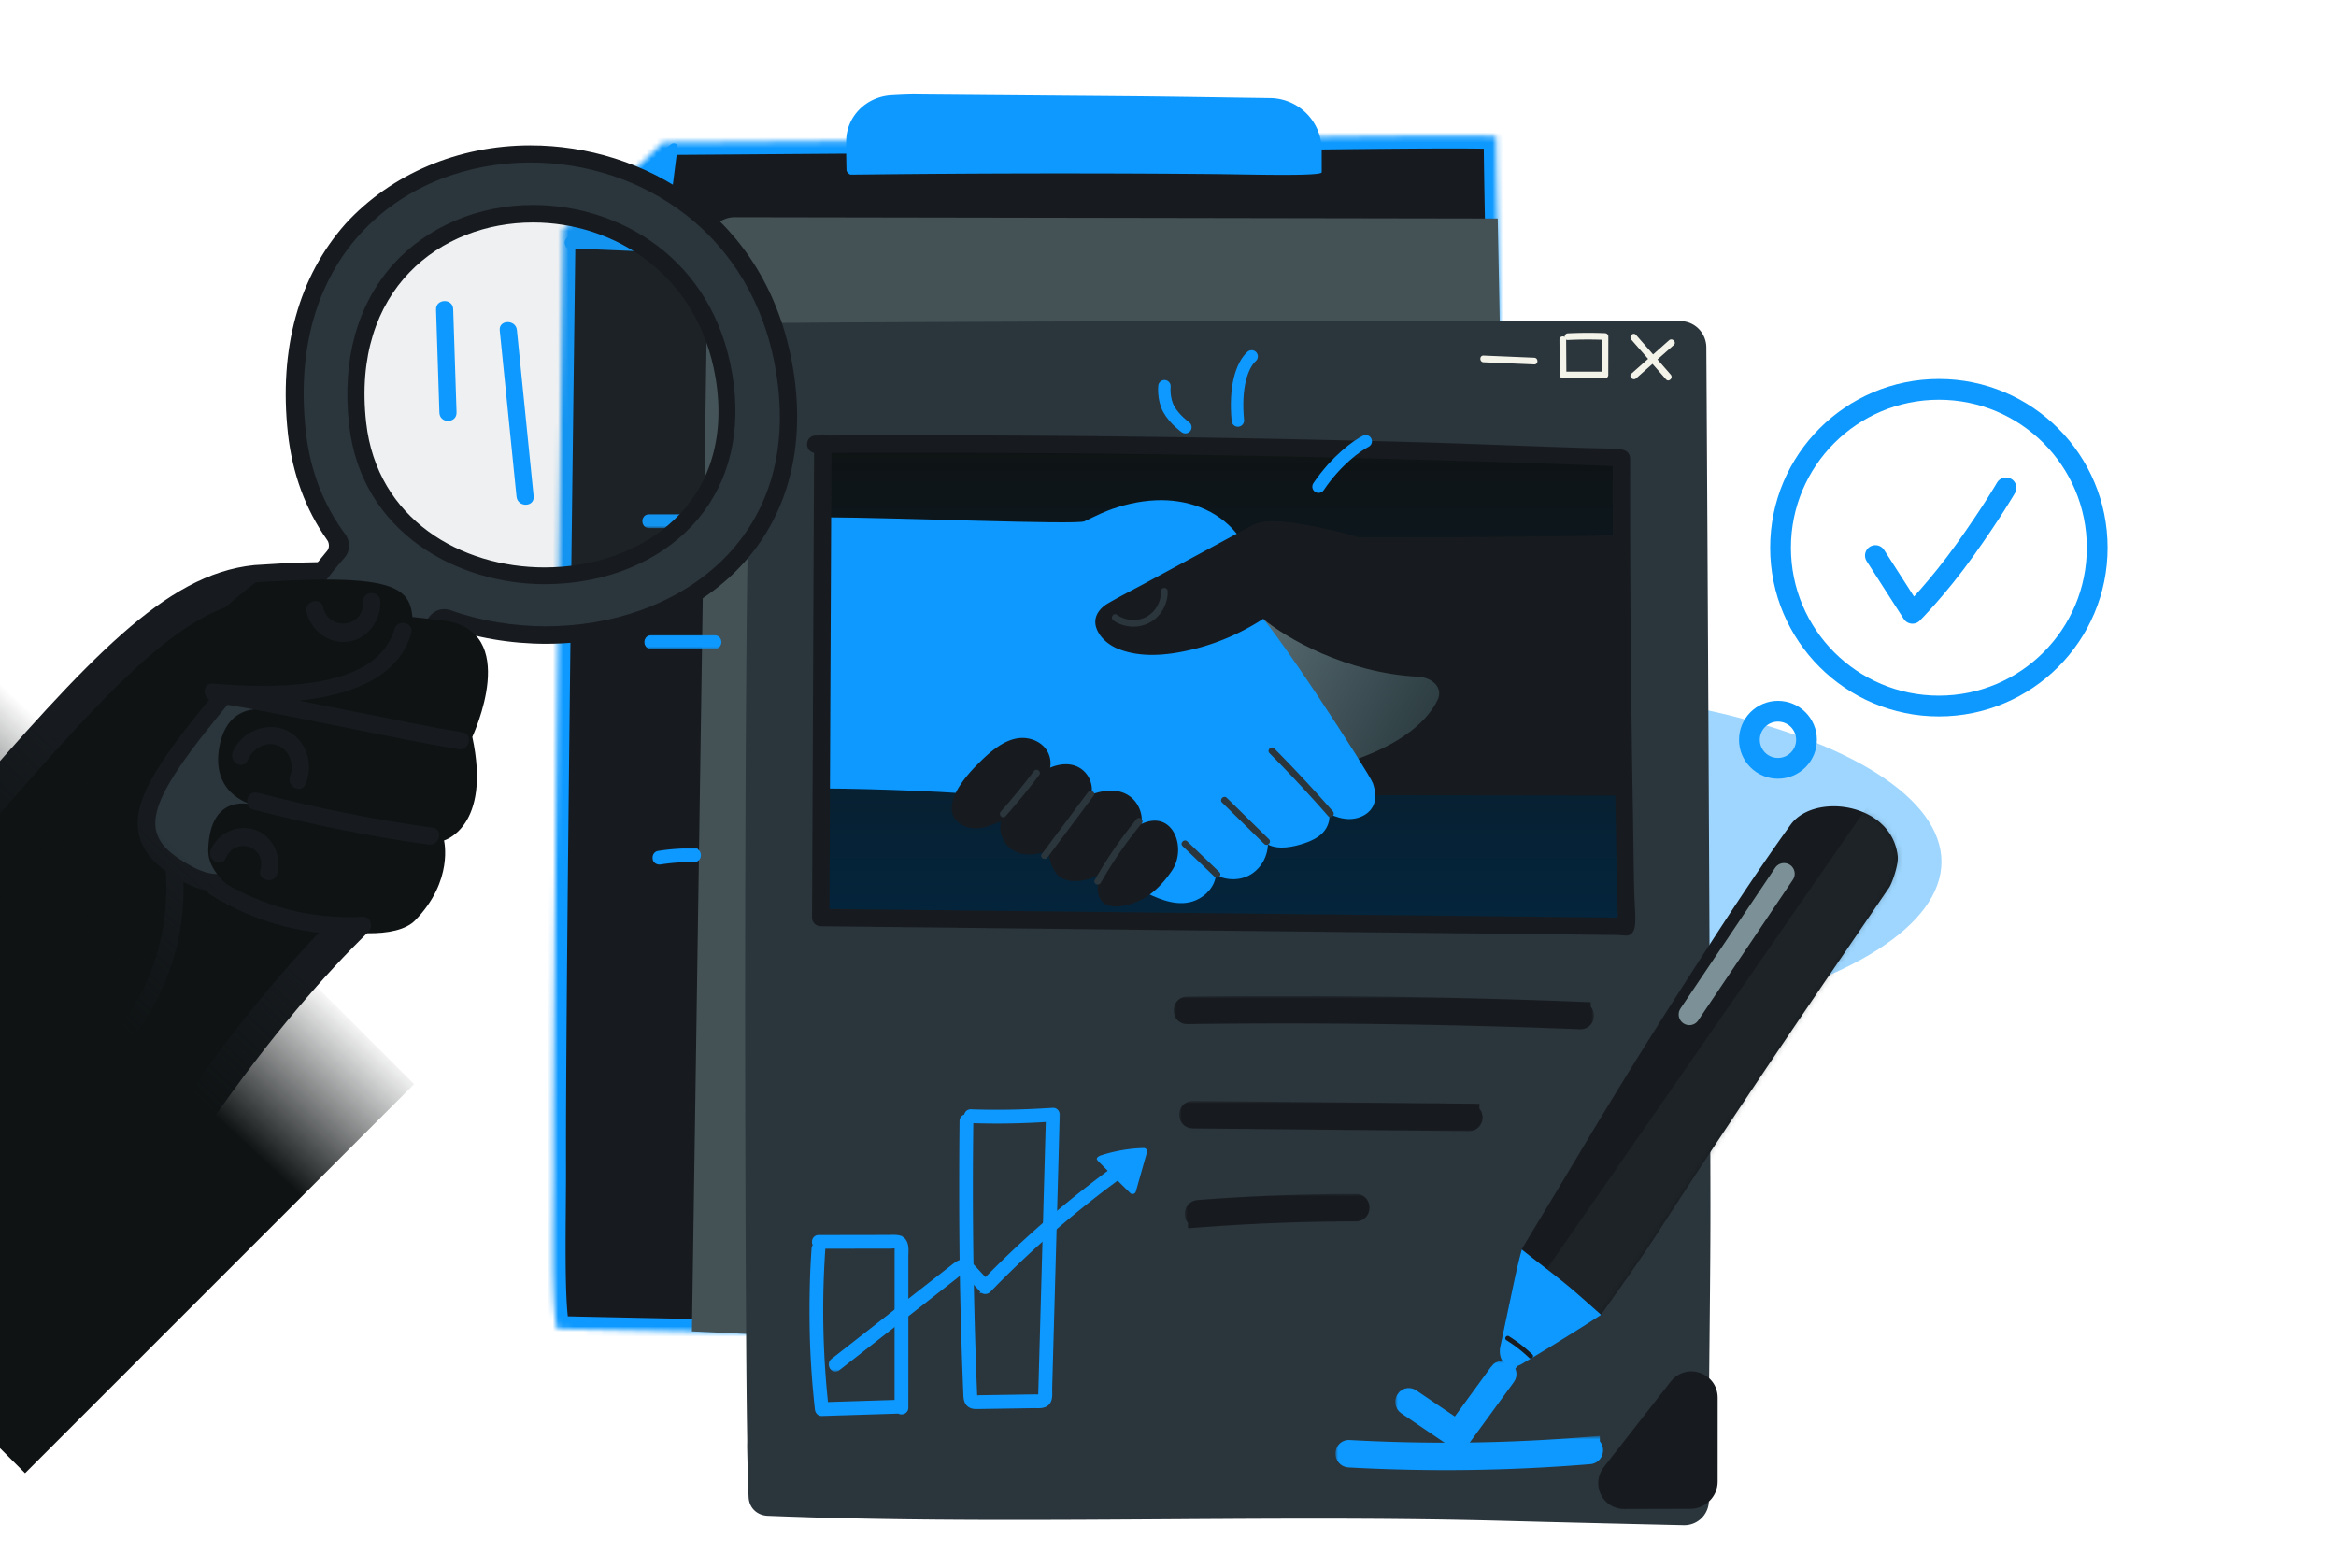 <svg width="450" height="302" fill="none" xmlns="http://www.w3.org/2000/svg"><g clip-path="url(#a)"><path d="M262.898 139.512c-2.112 1.311-.145 4.735 1.967 3.424 10.273-6.411 22.73.583 22.512 12.749-.073 2.55 3.861 2.55 3.934 0 .291-15.08-15.663-24.187-28.413-16.173ZM214.378 208.138c-1.457-5.755-6.994-9.835-12.968-9.398-2.549.219-2.549 4.153 0 3.934 4.299-.291 8.087 2.331 9.18 6.484.583 2.477 4.371 1.384 3.788-1.02Z" fill="#171B1F"/><path d="M300.926 152.043c-25.644 2.695-42.181 25.644-36.644 50.85.51 2.477 4.371 1.457 3.788-1.02-4.954-22.584 9.835-43.419 32.856-45.896 2.477-.292 2.55-4.226 0-3.934Z" fill="#171B1F"/><circle cx="342.5" cy="142.5" r="5.5" stroke="#0D99FF" stroke-width="4"/><circle cx="373.5" cy="105.5" r="30.5" stroke="#0D99FF" stroke-width="4"/><path d="m361.27 107.014 7.138 11.127s4.893-4.893 10.135-12.231c5.242-7.34 7.888-11.942 7.888-11.942" stroke="#0D99FF" stroke-width="4" stroke-linecap="round" stroke-linejoin="round"/><mask id="b" fill="#fff"><path d="M289.175 195.175c-.213 20.741-.55 41.482-1.008 62.222-.492 1.598-16.949 1.124-24.761 1.112a3817.852 3817.852 0 0 1-83.517-1.045c-9.351-.22-22.241-.494-34.611-.751-.257-.007-.515-.012-.772-.017a613.98 613.98 0 0 1-1.664-.035c-.431-.008-.859-.018-1.288-.027l-1.219-.026-1.505-.031c-.632-.013-1.261-.025-1.887-.039l-1.389-.029c-.157-.004-.315-.005-.471-.01-.652-.012-1.296-.026-1.936-.04l-.423-.008c-1.041-.023-2.064-.043-3.07-.064-10.987-.228-19.737-.411-22.351-.48-1.125-5.504-.64-21.178-.669-31.236-.089-31.726 1.313-138.88 1.836-180.468 6.559-5.405 13.312-10.64 19.205-16.754l88.518-.632c23.576-.17 62.806-.888 72.022-.516.014 2.58.055 5.623.111 8.96.012.75.026 1.514.04 2.292l.005.306.024 1.28.01.554.043 2.218.003.111c.045 2.32.095 4.713.143 7.137l.007.28c.037 1.842.077 3.7.114 5.557l.006.295.025 1.286.016.752c.096 4.864.185 9.654.241 14.025.54 41.271.599 82.548.172 123.821Z"/></mask><path d="M289.175 195.175c-.213 20.741-.55 41.482-1.008 62.222-.492 1.598-16.949 1.124-24.761 1.112a3817.852 3817.852 0 0 1-83.517-1.045c-9.351-.22-22.241-.494-34.611-.751-.257-.007-.515-.012-.772-.017a613.98 613.98 0 0 1-1.664-.035c-.431-.008-.859-.018-1.288-.027l-1.219-.026-1.505-.031c-.632-.013-1.261-.025-1.887-.039l-1.389-.029c-.157-.004-.315-.005-.471-.01-.652-.012-1.296-.026-1.936-.04l-.423-.008c-1.041-.023-2.064-.043-3.07-.064-10.987-.228-19.737-.411-22.351-.48-1.125-5.504-.64-21.178-.669-31.236-.089-31.726 1.313-138.88 1.836-180.468 6.559-5.405 13.312-10.64 19.205-16.754l88.518-.632c23.576-.17 62.806-.888 72.022-.516.014 2.58.055 5.623.111 8.96.012.75.026 1.514.04 2.292l.005.306.024 1.28.01.554.043 2.218.003.111c.045 2.32.095 4.713.143 7.137l.007.28c.037 1.842.077 3.7.114 5.557l.006.295.025 1.286.016.752c.096 4.864.185 9.654.241 14.025.54 41.271.599 82.548.172 123.821Z" fill="#171B1F" stroke="#0D99FF" stroke-width="4.8" mask="url(#b)"/><path d="m141.535 41.838 146.981.248 4.371 221.915-159.6-7.543 3.097-209.553a5.142 5.142 0 0 1 5.151-5.067Z" fill="#445256"/><path d="M129.297 27.763a183.791 183.791 0 0 0-19.55 17.452c-.382.395-.899.809-.968 1.388-.024.2.01.4.09.575.032.328.252.634.679.651l15.424.652c1 .043 2.155.18 2.812-.752.59-.836.551-2.127.675-3.1.323-2.536.645-5.07.97-7.605l1.108-8.69c.086-.692-.783-.924-1.24-.57ZM254.607 28.924c-.001-5.493-4.428-9.962-9.92-10.037-9.082-.124-18.442-.293-27.197-.366-4.049-.034-8.1-.068-12.153-.1-1.167-.011-2.333-.021-3.5-.03h-.017c-4.072-.034-8.143-.069-12.218-.1l-1.171-.013c-2.307-.017-4.62-.04-6.927-.057a2034.06 2034.06 0 0 1-4.526-.04c-.16 0-.317-.004-.472-.008-1.322-.012-3.063.061-4.843.168-4.794.288-8.651 4.094-8.663 8.896l-.001.23c-.001.108-.002.297.001.533.005.897-.014.402-.006 1.193.006.142.006.282.009.416.009.514.017.991.026 1.408.008.63.022 1.133.031 1.441.001.107.003.19.005.25.002.068.002.137.024.202.038.109.118.225.188.315.082.104.176.2.285.276.1.069.234.14.36.14l1.599-.017c.06 0 .117-.005.177 0 5.534-.065 11.067-.117 16.606-.15a3371.24 3371.24 0 0 1 51.293.051c6.504.056 21.012.485 21.012-.343l-.002-4.258Z" fill="#0D99FF"/><mask id="c" maskUnits="userSpaceOnUse" x="123.408" y="98.749" width="17" height="3" fill="#000"><path fill="#fff" d="M123.408 98.749h17v3h-17z"/><path d="M138.849 99.749H125.03c-.828 0-.83 1.287 0 1.287h13.819c.828-.001.829-1.287 0-1.287Z"/></mask><path d="M138.849 99.749H125.03c-.828 0-.83 1.287 0 1.287h13.819c.828-.001.829-1.287 0-1.287Z" fill="#0D99FF"/><path d="M138.849 99.749H125.03c-.828 0-.83 1.287 0 1.287h13.819c.828-.001.829-1.287 0-1.287Z" stroke="#0D99FF" stroke-width="1.371" mask="url(#c)"/><mask id="d" maskUnits="userSpaceOnUse" x="123.803" y="122.045" width="16" height="3" fill="#000"><path fill="#fff" d="M123.803 122.045h16v3h-16z"/><path d="M137.664 123.045h-12.24c-.828 0-.829 1.287 0 1.287h12.24c.828 0 .83-1.287 0-1.287Z"/></mask><path d="M137.664 123.045h-12.24c-.828 0-.829 1.287 0 1.287h12.24c.828 0 .83-1.287 0-1.287Z" fill="#0D99FF"/><path d="M137.664 123.045h-12.24c-.828 0-.829 1.287 0 1.287h12.24c.828 0 .83-1.287 0-1.287Z" stroke="#0D99FF" stroke-width="1.371" mask="url(#d)"/><mask id="e" maskUnits="userSpaceOnUse" x="125.375" y="163.087" width="10" height="4" fill="#000"><path fill="#fff" d="M125.375 163.087h10v4h-10z"/><path d="M133.717 164.09a40.782 40.782 0 0 0-6.873.511c-.342.054-.534.483-.449.792.101.365.448.504.792.449a38.68 38.68 0 0 1 6.53-.465c.828.01.83-1.277 0-1.287Z"/></mask><path d="M133.717 164.09a40.782 40.782 0 0 0-6.873.511c-.342.054-.534.483-.449.792.101.365.448.504.792.449a38.68 38.68 0 0 1 6.53-.465c.828.01.83-1.277 0-1.287Z" fill="#0D99FF"/><path d="M133.717 164.09a40.782 40.782 0 0 0-6.873.511c-.342.054-.534.483-.449.792.101.365.448.504.792.449a38.68 38.68 0 0 1 6.53-.465c.828.01.83-1.277 0-1.287Z" stroke="#0D99FF" stroke-width="1.371" mask="url(#e)"/><g filter="url(#f)"><ellipse cx="281.5" cy="166" rx="92.5" ry="34" fill="#0D99FF" fill-opacity=".4"/></g><g filter="url(#g)"><path d="M329.495 227.948v.674c0 1.15-.002 2.301-.005 3.449l-.004 1.07-.01 2.436v.014c-.002.353-.003.706-.007 1.059l-.003.686-.007 1.003a2967.938 2967.938 0 0 1-.051 6.483c0 .052 0 .101-.002.153l-.016 1.647-.003.382-.015 1.639-.009.818-.019 1.881-.008.862-.011.998-.001.204a7524.26 7524.26 0 0 0-.066 6.735c-.001.226-.005.454-.007.682l-.008 1.043-.002.126c-.019 2.327-.036 4.655-.048 6.981l-.003.621c-.004.55-.005 1.102-.007 1.652l-.002.288-.003 1.45c0 .004-.002.007 0 .012-.002.335-.002.669-.002 1.003-.002.038-.002.076-.002.115-.003 1.749-.001 3.497.004 5.248v.147c.001.739.005 1.476.008 2.215 0 .173.002.344.004.518.007 1.395-.016 1.362 0 2.758-.005-.3.003.3 0 0-.01-.737.007.737 0 0a4.732 4.732 0 0 1-4.836 4.803l-.64-.015c-1.604-.034 1.605.036 0 0l-1.575-.036a826.547 826.547 0 0 1-3.166-.072l-.112-.002c-2.292-.053-4.584-.106-6.876-.161l-1.157-.027-2.266-.054a7.872 7.872 0 0 1-.156-.005c-1.296-.031-2.59-.061-3.886-.094-1.02-.024-2.039-.05-3.059-.075l-3.997-.1-.597-.015-3.211-.083c-.163-.003-.324-.008-.487-.013a331.347 331.347 0 0 1-2.256-.059c-.672-.015-1.344-.034-2.016-.051-.812-.022-1.625-.041-2.437-.062-.11-.001-.218-.005-.328-.007-1.27-.03-2.544-.058-3.818-.084l-.941-.018c-2.463-.047-4.932-.086-7.405-.115-.076-.004-.151-.004-.227-.004a1334.023 1334.023 0 0 0-10.232-.091l-1.68-.008c-.017 0-.035-.002-.05 0-1.947-.01-3.897-.016-5.847-.017h-.537a1001.097 1001.097 0 0 0-4.226 0c-1.584 0-3.169.003-4.755.008h-.154l-1.735.005-.473.002-3.506.014h-.057c-1.627.007-3.255.015-4.884.026l-.475.001c-.498.004-.999.005-1.498.009l-1.865.01c-1.407.009-2.815.017-4.224.028l-2.98.018-2.026.014c-.123 0-.248 0-.374.002a613.849 613.849 0 0 0-1.937.012c-2.127.014-4.256.026-6.385.038l-1.007.005a3026.995 3026.995 0 0 1-14.485.051c-.443.002-.885.002-1.327.002-.693.002-1.384.002-2.075.002h-1.055l-3.623-.007-1.224-.002c-.581-.003-1.164-.005-1.745-.009-.977-.003-1.954-.006-2.93-.013-1.397-.009-2.792-.017-4.188-.029-.075-.002-.152-.002-.228-.002-.557-.005-1.116-.01-1.673-.017h-.039l-1.493-.016c-.607-.007-1.214-.013-1.821-.022-.533-.005-1.065-.012-1.596-.021a1099.403 1099.403 0 0 1-10.15-.183c-.748-.015-1.497-.034-2.244-.051a395.392 395.392 0 0 1-6.66-.191c-.153-.005-.305-.008-.458-.015-.54-.017-1.078-.034-1.617-.053l-1.211-.043a524.035 524.035 0 0 1-3.097-.118c-2.07-.087-3.597-1.538-3.686-3.609a15.75 15.75 0 0 0-.023-.453c-.059-.615-.011-1.253-.06-2.441-.029-.632-.055-1.342-.079-2.125a389.49 389.49 0 0 1-.064-2.2c-.015-.638-.032-1.311-.047-2.019-.026-1.202.022-.832 0-2.222a2047.727 2047.727 0 0 1-.036-2.299c-.019-1.284-.037-2.635-.054-4.046-.013-1.196-.027-2.437-.039-3.72-.014-1.32-.026-2.684-.036-4.09-.009-.874-.015-1.766-.021-2.671l-.005-.744a615.04 615.04 0 0 1-.013-1.971c-.362-57.538-.261-152.014.869-174.437.05-.556.141-9.629.278-15.564.065-2.827 2.43-5.151 5.257-5.178 24.986-.236 136.196-.574 173.544-.35 2.807.016 5.007 2.286 5.025 5.093.058 8.999.13 21.3.207 35.197.039 7.291.081 15.022.122 22.946l.007 1.131.02 4.125c.004.723.009 1.447.012 2.172l.05 9.749c.002.408.003.814.007 1.222.013 3.024.029 6.05.044 9.062l.002.667.051 10.119c.002.72.006 1.437.009 2.152l.012 2.425v.079c0 .06.002.118 0 .178l.003.431c.002.492.006.982.007 1.471l.009 1.971.029 6.024c0 .242.002.483.003.723l.011 2.2v.043l.044 9.742.011 2.805.012 2.439a27536 27536 0 0 1 .049 12.204l.004.855.01 2.844.002.412.005 1.392c.002.615.003 1.22.007 1.815l.002.974.003.739.003 1.039c0 .147.002.295 0 .442.004.375.004.744.005 1.109l.004.972.007 2.573v.002c.001.346.001.686.003 1.02v.077l.005 2.182c.002.316.002.624.002.926.002.679.004 1.322.004 1.927v.502l.003 1.925Z" fill="#2B353C"/></g><path d="m312 88-154-3 1 91.5 154.5 1.5-1.5-90Z" fill="url(#h)"/><path d="M330.884 285.411c-.001 2.882-2.367 5.222-5.25 5.224-3.626.004-8.414.023-12.723.035-4.232.013-6.542-4.758-3.934-8.091l12.847-16.427c2.998-3.833 9.065-1.747 9.065 3.119l-.005 16.14Z" fill="#171B1F"/><path d="M210.005 274.593a.595.595 0 0 1 .045-.016l-.093.065.048-.049ZM274.363 216.877c-.015.017-.031.033-.044.05-.019.012-.038.022-.055.034.032-.029.065-.057.099-.084ZM289.787 205.615l-.18.112.028-.024.152-.088ZM332.131 195.159a.66.66 0 0 1 .038-.02l-.079.063.041-.043ZM322.819 168.667l-.055.031.005-.007.05-.024ZM270.855 187.018l-.103.058.113-.072-.01.014Z" fill="#909CE5"/><mask id="i" maskUnits="userSpaceOnUse" x="257.27" y="276.756" width="52" height="7" fill="#000"><path fill="#fff" d="M257.27 276.756h52v7h-52z"/><path d="M306.192 278.759a337.01 337.01 0 0 1-46.303.629c-.828-.047-.824 1.241 0 1.287a336.395 336.395 0 0 0 46.305-.629c.818-.069.826-1.356-.002-1.287Z"/></mask><path d="M306.192 278.759a337.01 337.01 0 0 1-46.303.629c-.828-.047-.824 1.241 0 1.287a336.395 336.395 0 0 0 46.305-.629c.818-.069.826-1.356-.002-1.287Z" fill="#0D99FF"/><path d="M306.192 278.759a337.01 337.01 0 0 1-46.303.629c-.828-.047-.824 1.241 0 1.287a336.395 336.395 0 0 0 46.305-.629c.818-.069.826-1.356-.002-1.287Z" stroke="#0D99FF" stroke-width="4" mask="url(#i)"/><mask id="j" maskUnits="userSpaceOnUse" x="268.77" y="262.108" width="24" height="18" fill="#000"><path fill="#fff" d="M268.77 262.108h24v18h-24z"/><path d="m288.906 264.387-8.177 11.208-9.019-6.115c-.688-.466-1.332.648-.65 1.111l9.495 6.439c.309.209.688.034.882-.231l8.581-11.762c.487-.67-.629-1.313-1.112-.65Z"/></mask><path d="m288.906 264.387-8.177 11.208-9.019-6.115c-.688-.466-1.332.648-.65 1.111l9.495 6.439c.309.209.688.034.882-.231l8.581-11.762c.487-.67-.629-1.313-1.112-.65Z" fill="#0D99FF"/><path d="m288.906 264.387-8.177 11.208-9.019-6.115c-.688-.466-1.332.648-.65 1.111l9.495 6.439c.309.209.688.034.882-.231l8.581-11.762c.487-.67-.629-1.313-1.112-.65Z" stroke="#0D99FF" stroke-width="4" mask="url(#j)"/><mask id="k" maskUnits="userSpaceOnUse" x="226.084" y="191.865" width="81" height="7" fill="#000"><path fill="#fff" d="M226.084 191.865h81v7h-81z"/><path d="M304.431 194.979a1459.8 1459.8 0 0 0-59.037-1.113c-5.563.007-11.126.047-16.688.119-.828.01-.83 1.297 0 1.287a1460.21 1460.21 0 0 1 75.723.994c.83.033.828-1.255.002-1.287Z"/></mask><path d="M304.431 194.979a1459.8 1459.8 0 0 0-59.037-1.113c-5.563.007-11.126.047-16.688.119-.828.01-.83 1.297 0 1.287a1460.21 1460.21 0 0 1 75.723.994c.83.033.828-1.255.002-1.287Z" fill="#171B1F"/><path d="M304.431 194.979a1459.8 1459.8 0 0 0-59.037-1.113c-5.563.007-11.126.047-16.688.119-.828.01-.83 1.297 0 1.287a1460.21 1460.21 0 0 1 75.723.994c.83.033.828-1.255.002-1.287Z" stroke="#171B1F" stroke-width="4" mask="url(#k)"/><mask id="l" maskUnits="userSpaceOnUse" x="227.152" y="212.078" width="59" height="6" fill="#000"><path fill="#fff" d="M227.152 212.078h59v6h-59z"/><path d="m282.984 214.598-41.457-.405-11.753-.115c-.828-.008-.83 1.279 0 1.288l41.457.404 11.753.115c.829.007.829-1.279 0-1.287Z"/></mask><path d="m282.984 214.598-41.457-.405-11.753-.115c-.828-.008-.83 1.279 0 1.288l41.457.404 11.753.115c.829.007.829-1.279 0-1.287Z" fill="#171B1F"/><path d="m282.984 214.598-41.457-.405-11.753-.115c-.828-.008-.83 1.279 0 1.288l41.457.404 11.753.115c.829.007.829-1.279 0-1.287Z" stroke="#171B1F" stroke-width="4" mask="url(#l)"/><mask id="m" maskUnits="userSpaceOnUse" x="228.232" y="229.982" width="36" height="7" fill="#000"><path fill="#fff" d="M228.232 229.982h36v7h-36z"/><path d="M261.197 231.982a403.75 403.75 0 0 0-30.346 1.173c-.821.062-.828 1.349 0 1.287a404.24 404.24 0 0 1 30.346-1.172c.828 0 .83-1.288 0-1.288Z"/></mask><path d="M261.197 231.982a403.75 403.75 0 0 0-30.346 1.173c-.821.062-.828 1.349 0 1.287a404.24 404.24 0 0 1 30.346-1.172c.828 0 .83-1.288 0-1.288Z" fill="#171B1F"/><path d="M261.197 231.982a403.75 403.75 0 0 0-30.346 1.173c-.821.062-.828 1.349 0 1.287a404.24 404.24 0 0 1 30.346-1.172c.828 0 .83-1.288 0-1.288Z" stroke="#171B1F" stroke-width="4" mask="url(#m)"/><path d="m295.545 68.912-9.753-.413c-.828-.035-.826 1.251 0 1.287l9.753.413c.828.035.826-1.251 0-1.287ZM309.184 64.18a80.193 80.193 0 0 0-7.15.03c-.422.02-.628.366-.619.694-.381-.234-1.008-.062-1.005.519l.046 6.816a.652.652 0 0 0 .643.643l8.075-.005a.651.651 0 0 0 .642-.643l.011-7.411c0-.358-.295-.63-.643-.643Zm-.645 1.267c-.003 2.049-.007 4.095-.008 6.144l-6.792.005-.041-6.173v-.005a.59.59 0 0 0 .336.077 80.679 80.679 0 0 1 6.505-.048ZM321.515 65.557l-3.068 2.718-3.287-3.762c-.545-.626-1.453.288-.91.91l3.235 3.704-3.207 2.843c-.621.55.291 1.457.91.91l3.142-2.784 2.601 2.978c.545.625 1.453-.288.91-.91l-2.549-2.92 3.134-2.775c.622-.554-.292-1.461-.911-.912ZM256.466 106.207c-.002.001-.003.003-.005.007a.191.191 0 0 0-.027.032v.002c.07-.081.06-.072.032-.041Z" fill="#F4F3E9"/><path d="M313.022 110.165c-.012-2.359-.021-4.719-.026-7.073-.428.014-.857.022-1.287.026-3.78.068-7.559.128-11.339.176-9.27.125-18.539.194-27.81.211-5.217.009-10.437.005-15.653-.017-.592-.004-.806.579-.648 1.008a3.5 3.5 0 0 0-1.497 1.913c-3.17.283-6.324.737-9.343 1.742a22.084 22.084 0 0 0-3.723 1.616c-2.399 1.308-4.517 3.072-6.148 5.337-2.376 3.312-3.178 7.404-1.939 11.316.66 2.09 1.763 4.011 2.956 5.839 1.356 2.076 2.798 4.105 4.2 6.151 1.476 2.149 2.955 4.297 4.431 6.447 1.343 1.953 2.587 4.063 4.152 5.847.691.789 1.514 1.471 2.488 1.884 1.039.443 2.17.554 3.289.58 2.574.06 5.157.012 7.73.017.725 0 1.45 0 2.176.005 9.685.009 19.376.022 29.064.034 5.225.009 10.453.014 15.678.023.806 0 1.613-.005 2.419-.005.429-.006.854-.006 1.283-.006-.235-14.358-.39-28.712-.453-43.071Z" fill="#171B1F"/><path d="M273.231 130.359c-13.969-.721-25.528-7.492-29.889-11.13l17.057 27.342c10.227-3.455 14.811-8.109 16.553-11.779 1.118-2.354-1.119-4.298-3.721-4.433Z" fill="url(#n)"/><path d="M264.477 150.895c-.66-1.91-20.021-31.848-23.367-34.122.819-2.264.926-4.628.485-6.906-.502-2.544-1.69-4.98-3.346-7.048-3.775-4.71-9.72-6.718-15.636-6.447-3.221.145-6.41.891-9.408 2.067-1.485.58-2.875 1.334-4.32 1.99-1.553.7-36.636-.745-49.905-.78-.454 0-.883 0-1.287.006-.029 7.129-.065 14.259-.094 21.389-.043 10.282-.091 20.561-.134 30.843.408-.005.836-.005 1.282-.005 9.545.017 27.811.771 30.583 1.33 2.832.571 5.302 2.153 7.615 3.818 2.544 1.827 5.045 3.706 7.644 5.453 5.216 3.509 10.651 6.765 16.298 9.54 2.852 1.402 6.332 2.729 9.459 1.402 1.999-.845 3.698-2.724 3.883-4.873 2.179 1.124 4.937 1.119 7.01-.297 1.844-1.256 2.943-3.389 3.015-5.576 2.038 1.085 4.954.459 7.03-.249 1.648-.562 3.398-1.411 4.264-3.012.437-.802.639-1.733.536-2.616 1.188.531 2.433.945 3.741.965 1.488.026 3.098-.519 4.106-1.656.733-.828 1.008-1.81.999-2.823-.007-.801-.187-1.617-.453-2.393Z" fill="#0D99FF"/><path d="M268.286 107.907c-3.23-4.023-8.842-5.167-13.62-6.189-3.133-.67-6.367-1.258-9.581-1.309-1.071-.017-2.263.115-3.281.536a.772.772 0 0 0-.278.088l-14.167 7.654-6.977 3.77c-2.307 1.246-4.661 2.432-6.927 3.752-1.754 1.02-2.988 2.75-2.232 4.826.668 1.834 2.372 3.221 4.14 3.936 4.484 1.814 9.634 1.25 14.22.158 4.942-1.176 9.668-3.24 13.915-6.029 2.995 2.945 7.128 4.385 11.292 4.542 4.371.167 9.332-.946 12.795-3.732 1.792-1.441 2.964-3.505 3.002-5.832.036-2.252-.909-4.436-2.301-6.171ZM219.884 158.724c.296-1.726-.444-3.698-1.706-4.887-2.165-2.04-5.271-1.773-7.941-.791.347-1.591-.24-3.421-1.486-4.558-1.819-1.659-4.298-1.514-6.452-.619a4.866 4.866 0 0 0 .012-1.58c-.288-1.809-1.566-3.158-3.263-3.772-4.136-1.495-7.906 1.872-10.675 4.644-5.487 5.493-5.624 8.884-4.424 10.534.946 1.3 2.688 1.927 4.258 1.871 1.646-.059 3.136-.782 4.653-1.397-.47 1.623.12 3.584 1.318 4.837 2.062 2.157 5.237 1.792 7.898.833-.206 1.591.835 4.223 2.177 5.138 2 1.365 5.654.67 7.589-.607-1.692 6.472 2.59 6.403 4.029 6.204a12.744 12.744 0 0 0 3.836-1.189c2.525-1.233 4.5-3.393 6.072-5.718 2.909-4.304.18-11.83-5.895-8.943Z" fill="#171B1F"/><path d="m234.895 167.993-6.175-5.914c-.598-.573-1.51.336-.91.91l6.174 5.914c.599.573 1.511-.336.911-.91ZM244.449 161.659l-8.122-7.973c-.592-.582-1.502.329-.91.91l8.122 7.973c.593.579 1.503-.329.91-.91ZM256.76 156.295a260.12 260.12 0 0 0-11.29-12.119c-.585-.588-1.495.323-.911.911a259.041 259.041 0 0 1 11.291 12.118c.547.626 1.453-.288.91-.91ZM209.567 152.631l-8.894 11.896c-.496.663.62 1.306 1.111.649l8.893-11.895c.498-.664-.618-1.306-1.11-.65ZM218.954 157.778a82.876 82.876 0 0 0-8.065 11.725c-.41.722.757 1.265 1.164.549a80.887 80.887 0 0 1 7.889-11.448c.526-.64-.46-1.466-.988-.826ZM199.996 148.355c-.329-.192-.672-.048-.881.232-2 2.664-4.111 5.244-6.322 7.736-.549.617.358 1.531.91.911a125.928 125.928 0 0 0 6.523-7.998c.211-.279.046-.72-.23-.881ZM223.649 113.871c.051 1.994-1.012 3.943-2.767 4.917-1.802.999-4.075.79-5.743-.372-.681-.475-1.325.641-.65 1.11 2.04 1.423 4.864 1.581 7.043.372 2.136-1.184 3.466-3.598 3.404-6.027-.02-.826-1.308-.83-1.287 0Z" fill="#2B353C"/><path d="m364.627 161.612-.031-.064a9.638 9.638 0 0 0-1.367-2.045 11.001 11.001 0 0 0-2.292-1.983 12.282 12.282 0 0 0-.765-.459 12.252 12.252 0 0 0-.871-.441c-5.018-2.305-11.626-1.557-14.37 2.252-7.279 10.107-14.011 20.599-20.747 31.074a1085.79 1085.79 0 0 0-19.62 31.692c-3.478 5.838-11.349 18.814-11.395 18.979-.852 3.038-1.476 6.134-2.131 9.22l-2.002 9.44c-.384 1.804 3.526-1.323 3.145.482-.078.363.328.535.604.388 1.838-.978-.629 2.952 1.184 1.929a245.214 245.214 0 0 0 7.076-4.144 234.65 234.65 0 0 0 2.97-1.831l.1-.064c.531-.332 1.06-.667 1.589-1.005a199.965 199.965 0 0 0 2.626-1.695s.227-.312.618-.857c1.808-2.518 7.159-10.013 10.166-14.677a1700.474 1700.474 0 0 1 12.247-18.718 2392.041 2392.041 0 0 1 9.967-14.913c1.28-1.901 2.562-3.799 3.846-5.697a3807.508 3807.508 0 0 1 7.407-10.907 9563.739 9563.739 0 0 1 11.368-16.644c.477-.696 1.805-4.307 1.622-5.992a9.932 9.932 0 0 0-.944-3.32Z" fill="#171B1F"/><mask id="o" style="mask-type:alpha" maskUnits="userSpaceOnUse" x="289" y="155" width="77" height="108"><path d="m364.627 161.613-.031-.065a9.638 9.638 0 0 0-1.367-2.045 10.967 10.967 0 0 0-2.292-1.982 11.826 11.826 0 0 0-.765-.46 11.834 11.834 0 0 0-.871-.44c-5.018-2.306-11.626-1.558-14.37 2.251-7.279 10.107-14.011 20.599-20.747 31.074a1085.79 1085.79 0 0 0-19.62 31.692c-3.478 5.838-11.349 18.815-11.395 18.979-.852 3.038-1.476 6.135-2.131 9.22l-2.003 9.44c-.383 1.804 3.347-1.082 2.965.723-.077.363.329.535.605.388 1.838-.978-.449 2.711 1.364 1.688a245.214 245.214 0 0 0 7.076-4.143 246.88 246.88 0 0 0 6.342-3.981c.315-.205.629-.409.943-.615 0 0 .227-.312.618-.857 1.808-2.518 7.159-10.012 10.166-14.677a1700.333 1700.333 0 0 1 12.247-18.718 2392.041 2392.041 0 0 1 9.967-14.913 3551.669 3551.669 0 0 1 11.253-16.604 9562.932 9562.932 0 0 1 11.368-16.643c.477-.697 1.805-4.308 1.622-5.993a9.927 9.927 0 0 0-.944-3.319Z" fill="#3B5DE0"/></mask><g mask="url(#o)"><path d="m292.197 252.786 67.877-97.913 21.429 5.48-71.755 101.535-17.551-9.102Z" fill="#2D373A" fill-opacity=".3"/></g><path d="M303.882 249.244c-3.441-3.008-7.16-5.7-10.731-8.561-.843 3.017-1.462 6.092-2.112 9.154l-2.003 9.44c-.631 2.97 1.517 4.993 4.133 3.451 3.79-2.236 7.72-4.668 10.847-6.627a263.05 263.05 0 0 0 4.316-2.764l.07-.097a741.48 741.48 0 0 0-4.52-3.996Z" fill="#0D99FF"/><path d="m343.668 168.31-18.234 27.105" stroke="#7C9197" stroke-width="4.114" stroke-linecap="round"/><path d="M295.211 260.93a27.74 27.74 0 0 0-4.531-3.532c-.495-.308-.996.447-.5.756a26.505 26.505 0 0 1 4.357 3.38c.176.17.447.208.64.036.17-.154.212-.469.034-.64Z" fill="#171B1F"/><mask id="p" maskUnits="userSpaceOnUse" x="154.498" y="82.71" width="161" height="98" fill="#000"><path fill="#fff" d="M154.498 82.71h161v98h-161z"/><path d="M313.94 175.255c-.28-4.805-.3-12.866-.377-17.1-.03-1.639-.057-3.281-.086-4.92a3554.743 3554.743 0 0 1-.484-64.408c.035-1.33.035-1.33-4.719-1.433-8.649-.189-25.455-.91-33.881-1.142a3560.312 3560.312 0 0 0-74.974-1.296c-13.475-.09-26.954-.099-40.428-.034-.254-.283-.755-.283-.996 0-.292.005-.583.005-.875.005-.828.004-.831 1.291 0 1.288h.734c-.022 4.443-.039 8.888-.06 13.337-.029 7.13-.065 14.259-.094 21.389-.043 10.282-.091 20.561-.134 30.843-.009 1.591-.014 3.187-.022 4.78l-.091 20.175c0 .343.279.648.631.652 10.781.12 21.56.236 32.341.356l32.342.357c10.781.116 21.561.236 32.342.356 10.776.117 21.557.237 32.336.352l16.092.176 8.047.091c.335.005.729.043 1.133.069.726-.002 1.494.752 1.223-3.893Zm-3.119 2.527c-1.368-.014-2.737-.031-4.105-.043-2.522-.031-5.045-.057-7.572-.086l-15.143-.168-30.603-.334-60.895-.669c-11.252-.12-22.505-.245-33.756-.368.034-8.112.074-16.221.103-24.333.017-3.547.034-7.095.046-10.642.057-11.87.108-23.745.16-35.618l.025-5.97.06-13.341c24.448-.112 48.9.022 73.348.416 24.992.4 49.976 1.065 74.957 1.99 1.419.052 2.841.112 4.255.163a3587.246 3587.246 0 0 0 .494 64.464c.137 8.189.3 16.375.493 24.564-.622-.012-1.244-.017-1.867-.025Z"/></mask><path d="M313.94 175.255c-.28-4.805-.3-12.866-.377-17.1-.03-1.639-.057-3.281-.086-4.92a3554.743 3554.743 0 0 1-.484-64.408c.035-1.33.035-1.33-4.719-1.433-8.649-.189-25.455-.91-33.881-1.142a3560.312 3560.312 0 0 0-74.974-1.296c-13.475-.09-26.954-.099-40.428-.034-.254-.283-.755-.283-.996 0-.292.005-.583.005-.875.005-.828.004-.831 1.291 0 1.288h.734c-.022 4.443-.039 8.888-.06 13.337-.029 7.13-.065 14.259-.094 21.389-.043 10.282-.091 20.561-.134 30.843-.009 1.591-.014 3.187-.022 4.78l-.091 20.175c0 .343.279.648.631.652 10.781.12 21.56.236 32.341.356l32.342.357c10.781.116 21.561.236 32.342.356 10.776.117 21.557.237 32.336.352l16.092.176 8.047.091c.335.005.729.043 1.133.069.726-.002 1.494.752 1.223-3.893Zm-3.119 2.527c-1.368-.014-2.737-.031-4.105-.043-2.522-.031-5.045-.057-7.572-.086l-15.143-.168-30.603-.334-60.895-.669c-11.252-.12-22.505-.245-33.756-.368.034-8.112.074-16.221.103-24.333.017-3.547.034-7.095.046-10.642.057-11.87.108-23.745.16-35.618l.025-5.97.06-13.341c24.448-.112 48.9.022 73.348.416 24.992.4 49.976 1.065 74.957 1.99 1.419.052 2.841.112 4.255.163a3587.246 3587.246 0 0 0 .494 64.464c.137 8.189.3 16.375.493 24.564-.622-.012-1.244-.017-1.867-.025Z" fill="#171B1F"/><path d="M313.94 175.255c-.28-4.805-.3-12.866-.377-17.1-.03-1.639-.057-3.281-.086-4.92a3554.743 3554.743 0 0 1-.484-64.408c.035-1.33.035-1.33-4.719-1.433-8.649-.189-25.455-.91-33.881-1.142a3560.312 3560.312 0 0 0-74.974-1.296c-13.475-.09-26.954-.099-40.428-.034-.254-.283-.755-.283-.996 0-.292.005-.583.005-.875.005-.828.004-.831 1.291 0 1.288h.734c-.022 4.443-.039 8.888-.06 13.337-.029 7.13-.065 14.259-.094 21.389-.043 10.282-.091 20.561-.134 30.843-.009 1.591-.014 3.187-.022 4.78l-.091 20.175c0 .343.279.648.631.652 10.781.12 21.56.236 32.341.356l32.342.357c10.781.116 21.561.236 32.342.356 10.776.117 21.557.237 32.336.352l16.092.176 8.047.091c.335.005.729.043 1.133.069.726-.002 1.494.752 1.223-3.893Zm-3.119 2.527c-1.368-.014-2.737-.031-4.105-.043-2.522-.031-5.045-.057-7.572-.086l-15.143-.168-30.603-.334-60.895-.669c-11.252-.12-22.505-.245-33.756-.368.034-8.112.074-16.221.103-24.333.017-3.547.034-7.095.046-10.642.057-11.87.108-23.745.16-35.618l.025-5.97.06-13.341c24.448-.112 48.9.022 73.348.416 24.992.4 49.976 1.065 74.957 1.99 1.419.052 2.841.112 4.255.163a3587.246 3587.246 0 0 0 .494 64.464c.137 8.189.3 16.375.493 24.564-.622-.012-1.244-.017-1.867-.025Z" stroke="#171B1F" stroke-width="2.057" mask="url(#p)"/><mask id="q" maskUnits="userSpaceOnUse" x="155.605" y="237.531" width="20" height="36" fill="#000"><path fill="#fff" d="M155.605 237.531h20v36h-20z"/><path d="M173.109 238.64c-.62-.17-1.328-.091-1.961-.089l-2.558.005c-3.622.007-7.246.014-10.868.019-.828.002-.83 1.289 0 1.287 3.055-.005 6.11-.01 9.163-.017l4.688-.008c.378 0 1.255-.172 1.415.277.091.256.027.609.027.876v1.284l-.002 18.393v9.454a.765.765 0 0 0-.36.22c-4.589.145-9.18.289-13.769.435a171.776 171.776 0 0 1-.92-23.36c.067-2.296.181-4.591.339-6.882.057-.826-1.231-.822-1.287 0a172.1 172.1 0 0 0 .02 24.043c.163 2.291.374 4.579.628 6.861.037.338.264.655.643.643l14.902-.47h.005c.411.334 1.085.12 1.085-.465l.002-19.462v-9.624c.003-1.188.307-3.01-1.192-3.42Z"/></mask><path d="M173.109 238.64c-.62-.17-1.328-.091-1.961-.089l-2.558.005c-3.622.007-7.246.014-10.868.019-.828.002-.83 1.289 0 1.287 3.055-.005 6.11-.01 9.163-.017l4.688-.008c.378 0 1.255-.172 1.415.277.091.256.027.609.027.876v1.284l-.002 18.393v9.454a.765.765 0 0 0-.36.22c-4.589.145-9.18.289-13.769.435a171.776 171.776 0 0 1-.92-23.36c.067-2.296.181-4.591.339-6.882.057-.826-1.231-.822-1.287 0a172.1 172.1 0 0 0 .02 24.043c.163 2.291.374 4.579.628 6.861.037.338.264.655.643.643l14.902-.47h.005c.411.334 1.085.12 1.085-.465l.002-19.462v-9.624c.003-1.188.307-3.01-1.192-3.42Z" fill="#0D99FF"/><path d="M173.109 238.64c-.62-.17-1.328-.091-1.961-.089l-2.558.005c-3.622.007-7.246.014-10.868.019-.828.002-.83 1.289 0 1.287 3.055-.005 6.11-.01 9.163-.017l4.688-.008c.378 0 1.255-.172 1.415.277.091.256.027.609.027.876v1.284l-.002 18.393v9.454a.765.765 0 0 0-.36.22c-4.589.145-9.18.289-13.769.435a171.776 171.776 0 0 1-.92-23.36c.067-2.296.181-4.591.339-6.882.057-.826-1.231-.822-1.287 0a172.1 172.1 0 0 0 .02 24.043c.163 2.291.374 4.579.628 6.861.037.338.264.655.643.643l14.902-.47h.005c.411.334 1.085.12 1.085-.465l.002-19.462v-9.624c.003-1.188.307-3.01-1.192-3.42Z" stroke="#0D99FF" stroke-width="1.371" mask="url(#q)"/><mask id="r" maskUnits="userSpaceOnUse" x="184.443" y="213.068" width="20" height="59" fill="#000"><path fill="#fff" d="M184.443 213.068h20v59h-20z"/><path d="M202.825 214.07a148.8 148.8 0 0 1-15.804.301c-.602-.02-.765.653-.49 1.034-.377-.221-.996-.045-1.003.528a969.575 969.575 0 0 0 .608 49.546c.04 1.032.079 2.064.122 3.095.033.793.094 1.65.921 2.01.375.165.785.155 1.188.15l1.587-.024 3.069-.047c2.047-.031 4.092-.061 6.137-.094.771-.012 1.815.142 2.412-.468.614-.626.41-1.862.432-2.661l.687-24.756.689-24.864c.03-1.035.059-2.072.086-3.108.012-.329-.3-.666-.641-.642Zm-1.303 24.435-.663 23.899-.167 6.002c-.005.193.028.435-.018.622-.054.216-.076.212-.304.235-.468.044-.951.017-1.421.024-.987.015-1.975.031-2.962.044l-5.927.091-1.374.021c-.355.005-.99.169-1.103-.257-.101-.383-.046-.859-.061-1.252a979.226 979.226 0 0 1-.69-25.303 975.857 975.857 0 0 1-.015-26.698.603.603 0 0 0-.106-.365.654.654 0 0 0 .312.091c5.048.173 10.102.084 15.14-.259l-.641 23.105Z"/></mask><path d="M202.825 214.07a148.8 148.8 0 0 1-15.804.301c-.602-.02-.765.653-.49 1.034-.377-.221-.996-.045-1.003.528a969.575 969.575 0 0 0 .608 49.546c.04 1.032.079 2.064.122 3.095.033.793.094 1.65.921 2.01.375.165.785.155 1.188.15l1.587-.024 3.069-.047c2.047-.031 4.092-.061 6.137-.094.771-.012 1.815.142 2.412-.468.614-.626.41-1.862.432-2.661l.687-24.756.689-24.864c.03-1.035.059-2.072.086-3.108.012-.329-.3-.666-.641-.642Zm-1.303 24.435-.663 23.899-.167 6.002c-.005.193.028.435-.018.622-.054.216-.076.212-.304.235-.468.044-.951.017-1.421.024-.987.015-1.975.031-2.962.044l-5.927.091-1.374.021c-.355.005-.99.169-1.103-.257-.101-.383-.046-.859-.061-1.252a979.226 979.226 0 0 1-.69-25.303 975.857 975.857 0 0 1-.015-26.698.603.603 0 0 0-.106-.365.654.654 0 0 0 .312.091c5.048.173 10.102.084 15.14-.259l-.641 23.105Z" fill="#0D99FF"/><path d="M202.825 214.07a148.8 148.8 0 0 1-15.804.301c-.602-.02-.765.653-.49 1.034-.377-.221-.996-.045-1.003.528a969.575 969.575 0 0 0 .608 49.546c.04 1.032.079 2.064.122 3.095.033.793.094 1.65.921 2.01.375.165.785.155 1.188.15l1.587-.024 3.069-.047c2.047-.031 4.092-.061 6.137-.094.771-.012 1.815.142 2.412-.468.614-.626.41-1.862.432-2.661l.687-24.756.689-24.864c.03-1.035.059-2.072.086-3.108.012-.329-.3-.666-.641-.642Zm-1.303 24.435-.663 23.899-.167 6.002c-.005.193.028.435-.018.622-.054.216-.076.212-.304.235-.468.044-.951.017-1.421.024-.987.015-1.975.031-2.962.044l-5.927.091-1.374.021c-.355.005-.99.169-1.103-.257-.101-.383-.046-.859-.061-1.252a979.226 979.226 0 0 1-.69-25.303 975.857 975.857 0 0 1-.015-26.698.603.603 0 0 0-.106-.365.654.654 0 0 0 .312.091c5.048.173 10.102.084 15.14-.259l-.641 23.105Z" stroke="#0D99FF" stroke-width="1.371" mask="url(#r)"/><mask id="s" maskUnits="userSpaceOnUse" x="159.334" y="223.255" width="59" height="41" fill="#000"><path fill="#fff" d="M159.334 223.255h59v41h-59z"/><path d="M216.141 224.376a198.148 198.148 0 0 0-21.205 17.566 193.717 193.717 0 0 0-5.112 5.064c-.706-.763-1.413-1.524-2.117-2.287-.679-.734-1.392-1.668-2.522-1.385-.489.122-.886.432-1.277.737l-1.521 1.188-3.041 2.378c-3.998 3.125-7.995 6.252-11.993 9.379l-6.758 5.283c-.646.506.031 1.601.686 1.089l22.637-17.7c.447-.35.948-.888 1.492-1.079.514-.178.973.571 1.275.897l2.685 2.899c.238.259.68.206.91-.029a195.888 195.888 0 0 1 20.39-18.311 198.07 198.07 0 0 1 6.157-4.599c.67-.482-.01-1.574-.686-1.09Z"/></mask><path d="M216.141 224.376a198.148 198.148 0 0 0-21.205 17.566 193.717 193.717 0 0 0-5.112 5.064c-.706-.763-1.413-1.524-2.117-2.287-.679-.734-1.392-1.668-2.522-1.385-.489.122-.886.432-1.277.737l-1.521 1.188-3.041 2.378c-3.998 3.125-7.995 6.252-11.993 9.379l-6.758 5.283c-.646.506.031 1.601.686 1.089l22.637-17.7c.447-.35.948-.888 1.492-1.079.514-.178.973.571 1.275.897l2.685 2.899c.238.259.68.206.91-.029a195.888 195.888 0 0 1 20.39-18.311 198.07 198.07 0 0 1 6.157-4.599c.67-.482-.01-1.574-.686-1.09Z" fill="#0D99FF"/><path d="M216.141 224.376a198.148 198.148 0 0 0-21.205 17.566 193.717 193.717 0 0 0-5.112 5.064c-.706-.763-1.413-1.524-2.117-2.287-.679-.734-1.392-1.668-2.522-1.385-.489.122-.886.432-1.277.737l-1.521 1.188-3.041 2.378c-3.998 3.125-7.995 6.252-11.993 9.379l-6.758 5.283c-.646.506.031 1.601.686 1.089l22.637-17.7c.447-.35.948-.888 1.492-1.079.514-.178.973.571 1.275.897l2.685 2.899c.238.259.68.206.91-.029a195.888 195.888 0 0 1 20.39-18.311 198.07 198.07 0 0 1 6.157-4.599c.67-.482-.01-1.574-.686-1.09Z" stroke="#0D99FF" stroke-width="1.371" mask="url(#s)"/><path d="M220.329 221.143c-2.774.056-5.602.569-8.246 1.412-.471.151-.946.503-.754.83.1.171.459.528.632.703a451.208 451.208 0 0 0 5.766 5.727.648.648 0 0 0 1.074-.284l2.148-7.574c.112-.396-.204-.823-.62-.814Z" fill="#0D99FF"/><path d="M224.315 74.4s-.257 2.486.857 4.457c1.114 1.972 3.171 3.43 3.171 3.43M241.114 68.657c-1.971 1.8-3.257 6.086-2.657 12.343M263.086 85c-1.6.8-5.657 3.669-9.086 8.743" stroke="#0D99FF" stroke-width="2.4" stroke-linecap="round"/><g filter="url(#t)"><circle cx="105.498" cy="73.5" r="38.5" fill="#55696F" fill-opacity=".1"/></g><mask id="u" maskUnits="userSpaceOnUse" x="-30.131" y="107.596" width="115" height="122" fill="#000"><path fill="#fff" d="M-30.131 107.596h115v122h-115z"/><path d="M49.296 112.171c-15.428 1.579-29.349 16.433-54.966 45.997S-32.083 192.089-14.502 204c14.5 10.856 33.947 36.904 51.958 10.856 24.397-35.305 43.413-48.365 43.413-48.365L79.498 118c-2.084-4.897-2.732-7.678-30.202-5.829Z"/></mask><path d="M49.296 112.171c-15.428 1.579-29.349 16.433-54.966 45.997S-32.083 192.089-14.502 204c14.5 10.856 33.947 36.904 51.958 10.856 24.397-35.305 43.413-48.365 43.413-48.365L79.498 118c-2.084-4.897-2.732-7.678-30.202-5.829Z" fill="#0F1314"/><path d="M49.296 112.171c-15.428 1.579-29.349 16.433-54.966 45.997S-32.083 192.089-14.502 204c14.5 10.856 33.947 36.904 51.958 10.856 24.397-35.305 43.413-48.365 43.413-48.365L79.498 118c-2.084-4.897-2.732-7.678-30.202-5.829Z" stroke="#171B1F" stroke-width="6.66" mask="url(#u)"/><path d="M23.464 197.275c6.745-9.113 9.472-19.877 8.324-31.143-.215-2.152 3.085-2.224 3.3-.071 1.292 12.198-2.008 23.679-9.184 33.51-1.292 1.651-3.66-.574-2.44-2.296Z" fill="#171B1F"/><path fill-rule="evenodd" clip-rule="evenodd" d="M66.055 144.868c-13.402 18.806-17.967 25.212-24.221 25.212-1.866 0-3.66-.574-6.028-1.866-3.229-1.794-6.673-4.234-7.39-8.109-1.077-6.314 5.31-15.14 20.163-32.434 2.348-2.729 4.752-5.963 7.163-9.206l.946-1.27.738-.991c3.096-4.155 6.007-8.062 8.733-10.921-5.023-6.171-7.965-13.49-8.897-21.886-1.723-15.858 2.009-29.42 10.763-39.18 8.252-9.184 20.738-14.494 34.228-14.494 20.882 0 44.131 12.844 48.939 41.619 2.296 13.849-.646 26.048-8.396 35.233-8.396 9.902-22.388 15.858-37.529 15.858-7.032 0-13.992-1.292-20.307-3.732-6.18 8.336-11.316 15.536-15.643 21.599-.999 1.4-1.955 2.74-2.87 4.019l-.392.549ZM103.499 112c19.606 0 35.5-14.893 35.5-34.5 0-19.606-15.894-35.5-35.5-35.5-19.607 0-35.5 15.894-35.5 35.5 0 19.607 15.893 34.5 35.5 34.5Z" fill="#2B353C"/><path d="M102.181 31.3c-23.966 0-47.072 17.294-43.27 51.81.862 7.821 3.589 14.423 7.607 19.804.43.574.646 1.22.718 1.938.071.933-.216 1.866-.933 2.655-5.023 5.669-10.979 14.782-16.504 21.168-22.389 26.12-24.47 31.717-13.204 38.032 1.938 1.076 3.588 1.65 5.167 1.65 7.39 0 13.706-12.701 40.901-49.512.431-.575.933-.933 1.507-1.22.79-.359 1.794-.359 2.655-.072 5.813 2.081 12.127 3.085 18.37 3.085 25.043 0 49.728-16.575 44.274-49.153C145.02 44.719 123.35 31.3 102.181 31.3Zm0-3.3c21.599 0 45.638 13.275 50.589 42.983 2.368 14.35-.646 27.052-8.754 36.596-8.683 10.261-23.249 16.432-38.821 16.432-6.817 0-13.562-1.148-19.733-3.373-7.248 9.831-13.06 18.011-17.724 24.613-14.064 19.805-18.8 26.479-25.976 26.479-2.081 0-4.234-.646-6.817-2.081-3.588-2.01-7.391-4.665-8.252-9.257-1.292-7.032 5.023-15.715 20.522-33.798 2.584-3.014 5.382-6.817 8.037-10.404 2.655-3.588 5.238-7.104 7.678-9.975.287-.287.43-.717.43-1.076 0-.359-.071-.789-.358-1.148-4.162-5.884-6.673-12.773-7.535-20.451-1.793-16.36 2.081-30.282 11.123-40.471C75.344 33.525 88.26 28 102.18 28Z" fill="#171B1F"/><path d="M102.684 42.854c-17.796 0-35.018 12.845-32.148 38.534 2.081 18.656 18.298 27.913 34.372 27.913 18.585 0 36.955-12.27 32.937-36.524-3.373-19.949-19.518-29.923-35.161-29.923Zm0-3.373c16.432 0 34.658 10.118 38.39 32.65 1.794 10.907-.503 20.594-6.674 27.913-6.745 7.965-17.509 12.486-29.492 12.486-16.504 0-35.376-9.687-37.672-30.855-1.364-12.343 1.578-22.963 8.467-30.712 6.53-7.248 16.36-11.482 26.981-11.482Z" fill="#171B1F"/><path d="M99.571 63.571c1.077 10.692 2.153 21.312 3.229 32.004.216 2.153-3.085 2.224-3.3.072-1.077-10.692-2.153-21.312-3.23-32.004-.215-2.081 3.086-2.153 3.301-.072ZM87.3 59.553l.646 19.877c.072 2.152-3.229 2.224-3.3.071l-.647-19.877c-.071-2.08 3.23-2.224 3.301-.071Z" fill="#0D99FF"/><path d="M85.174 119.49c-28.56-3.372-40.112-1.722-40.256 6.961-.143 11.696 6.745 10.333 6.745 10.333s-8.252-2.153-9.543 7.965c-1.076 8.683 6.745 10.333 6.745 10.333s-8.396-2.799-8.754 8.539c-.43 11.481 32.864 20.738 39.825 13.706 7.534-7.678 5.597-15.428 5.597-15.428s9.185-2.583 5.453-19.949c0-.071 9.759-20.666-5.812-22.46Z" fill="#0F1314"/><path d="M49.295 112.172c33.152-2.153 29.923 2.368 30.282 12.342.287 9.974-49.297 14.854-46.283 5.884 3.013-8.97 16.001-18.226 16.001-18.226Z" fill="#0F1314"/><path d="M40.926 131.699c10.261.789 31.542 1.833 35.058-10.509.574-2.009 3.803-1.291 3.23.79-4.02 13.992-26.161 13.953-38.216 13.02-2.01-.144-2.153-3.444-.072-3.301ZM42.12 169.434c8.467 5.239 17.724 7.678 27.698 7.176 2.153-.072 2.224 3.229.072 3.301-10.477.502-20.451-2.009-29.42-7.606-1.723-1.077-.144-4.019 1.65-2.871ZM49.583 152.714c11.122 2.87 22.388 5.167 33.798 6.745 2.08.287 1.291 3.516-.79 3.229-11.41-1.578-22.675-3.875-33.797-6.745-2.01-.502-1.292-3.731.789-3.229Z" fill="#171B1F"/><path d="M44.498 132.5c10.978 1.794 33.644 6.796 44.623 8.59 2.08.358 1.291 3.587-.79 3.229-10.978-1.794-33.644-6.796-44.623-8.589-2.08-.359-1.291-3.588.79-3.23ZM40.612 163.694c1.364-3.23 5.239-5.023 8.611-3.804 3.373 1.22 5.095 5.095 4.162 8.468-.574 2.009-3.803 1.291-3.229-.79 1.292-4.52-4.808-6.529-6.673-2.296-.79 1.938-3.732.359-2.87-1.578ZM44.846 144.821c1.65-3.803 6.386-5.884 10.26-4.162 3.947 1.794 5.383 6.602 3.732 10.405-.86 1.938-3.731.359-2.942-1.578.933-2.225-.215-5.167-2.511-5.956-2.368-.79-4.736.717-5.67 2.87-.789 2.009-3.659.431-2.87-1.579ZM62.211 116.907c1.148 4.808 7.965 4.019 7.75-1.004-.072-2.153 3.229-2.225 3.3-.072.144 3.66-2.367 7.176-6.099 7.75-3.731.574-7.247-2.081-8.108-5.669-.503-2.081 2.655-3.014 3.157-1.005Z" fill="#171B1F"/><path transform="rotate(45 -.828 128.218)" fill="url(#v)" d="M-.828 128.218h114v106h-114z"/></g><defs><linearGradient id="h" x1="235.75" y1="85" x2="235.75" y2="178" gradientUnits="userSpaceOnUse"><stop stop-color="#0F1314"/><stop offset="1" stop-color="#04253D"/></linearGradient><linearGradient id="n" x1="243.342" y1="122.143" x2="277.199" y2="139.8" gradientUnits="userSpaceOnUse"><stop stop-color="#55696F"/><stop offset="1" stop-color="#2B3B40"/></linearGradient><linearGradient id="v" x1="56.172" y1="128.218" x2="58.647" y2="200.663" gradientUnits="userSpaceOnUse"><stop stop-color="#0F1314" stop-opacity="0"/><stop offset=".449" stop-color="#0F1314"/></linearGradient><filter id="f" x="89" y="32" width="385" height="268" filterUnits="userSpaceOnUse" color-interpolation-filters="sRGB"><feFlood flood-opacity="0" result="BackgroundImageFix"/><feBlend in="SourceGraphic" in2="BackgroundImageFix" result="shape"/><feGaussianBlur stdDeviation="50" result="effect1_foregroundBlur_2_1068"/></filter><filter id="g" x="139.545" y="57.777" width="193.949" height="240.026" filterUnits="userSpaceOnUse" color-interpolation-filters="sRGB"><feFlood flood-opacity="0" result="BackgroundImageFix"/><feColorMatrix in="SourceAlpha" values="0 0 0 0 0 0 0 0 0 0 0 0 0 0 0 0 0 0 127 0" result="hardAlpha"/><feOffset dy="4"/><feGaussianBlur stdDeviation="2"/><feComposite in2="hardAlpha" operator="out"/><feColorMatrix values="0 0 0 0 0 0 0 0 0 0 0 0 0 0 0 0 0 0 0.25 0"/><feBlend in2="BackgroundImageFix" result="effect1_dropShadow_2_1068"/><feBlend in="SourceGraphic" in2="effect1_dropShadow_2_1068" result="shape"/></filter><filter id="t" x="46.998" y="15" width="117" height="117" filterUnits="userSpaceOnUse" color-interpolation-filters="sRGB"><feFlood flood-opacity="0" result="BackgroundImageFix"/><feGaussianBlur in="BackgroundImageFix" stdDeviation="10"/><feComposite in2="SourceAlpha" operator="in" result="effect1_backgroundBlur_2_1068"/><feBlend in="SourceGraphic" in2="effect1_backgroundBlur_2_1068" result="shape"/></filter><clipPath id="a"><path fill="#fff" transform="translate(-75 -24)" d="M0 0h600v377.143H0z"/></clipPath></defs></svg>